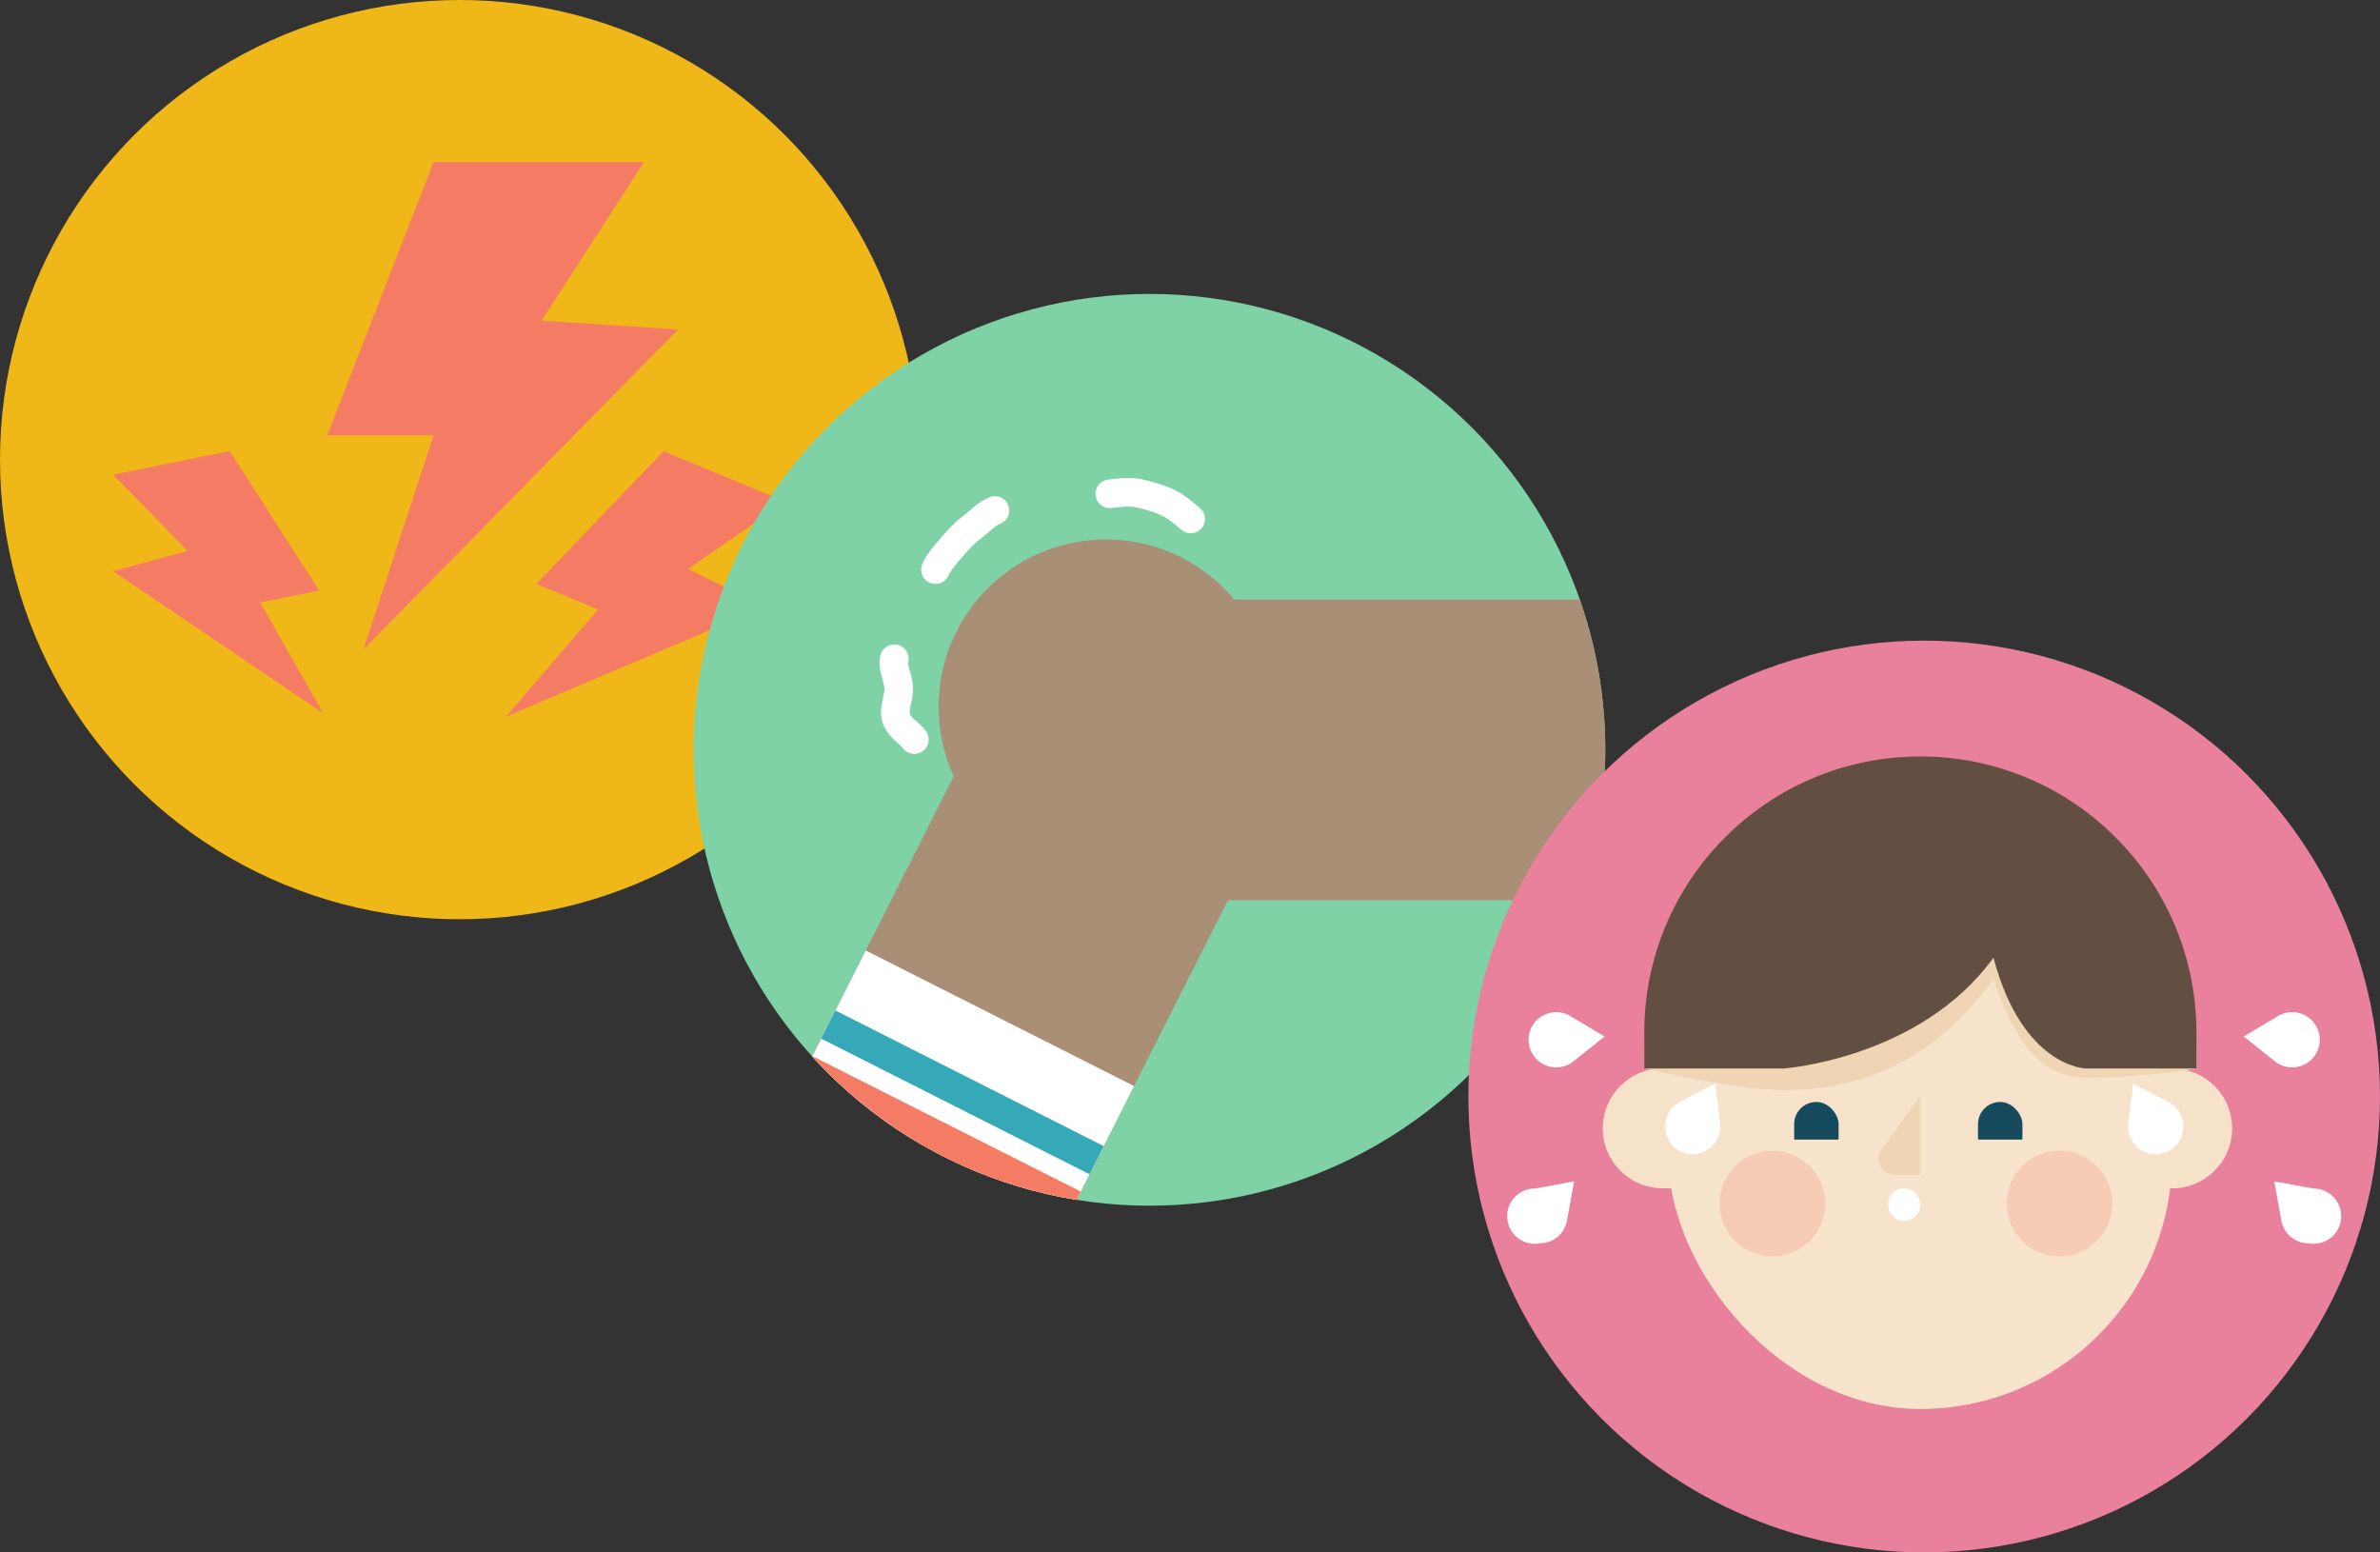 <svg id="Layer_1" xmlns="http://www.w3.org/2000/svg" viewBox="0 0 460 300"><rect x="0" y="0" width="460" height="300" fill="#333333" stroke="none"/><defs><style>.cls-1{stroke-width:27.78px}.cls-1,.cls-2,.cls-3,.cls-4,.cls-5,.cls-6,.cls-7,.cls-8{fill:none}.cls-1,.cls-3,.cls-7{stroke:#fff}.cls-1,.cls-7{stroke-linecap:round}.cls-1,.cls-7,.cls-8{stroke-miterlimit:10}.cls-9{clip-path:url(#clippath)}.cls-10{fill:#f6e2c9}.cls-11{fill:#f7e3cb}.cls-12{fill:#f57c64}.cls-13{fill:#f7ccb7}.cls-14{fill:#e9819c}.cls-15{fill:#fff}.cls-16{fill:#f0d5b4}.cls-17{fill:#f0b719}.cls-18{fill:#7fd1a6}.cls-19{fill:#aa8f77}.cls-20{fill:#164b5e}.cls-21{fill:#634e42}.cls-3,.cls-4,.cls-5,.cls-6{stroke-linejoin:round;stroke-width:58.11px}.cls-4{stroke:#36a9b8}.cls-5{stroke:#aa8f77}.cls-6,.cls-8{stroke:#f57c64}.cls-7{stroke-width:5.53px}.cls-8{stroke-width:11.9px}</style><clipPath id="clippath"><circle class="cls-2" cx="222.17" cy="144.9" r="88.1"/></clipPath></defs><circle class="cls-17" cx="88.82" cy="88.82" r="88.82"/><path class="cls-12" d="M83.8 31.31L63.23 84.14 83.8 84.14 70.24 125.52 131.05 63.67 104.68 61.96 124.48 31.31 83.8 31.31z"/><path class="cls-12" d="M128.24 87.2L103.67 112.85 115.58 117.78 97.81 138.48 147.83 117.26 132.98 109.95 151.79 96.95 128.24 87.2z"/><path class="cls-12" d="M44.4 87.17L61.7 114.13 50.31 116.43 62.44 137.83 21.85 110.37 36.26 106.48 21.87 91.72 44.4 87.17z"/><g><circle class="cls-18" cx="222.17" cy="144.9" r="88.1"/><g class="cls-9"><path class="cls-5" d="M315.32 144.9L219.46 144.9 173.59 235.72"/><circle class="cls-19" cx="213.74" cy="136.58" r="32.33"/><path class="cls-3" d="M193.26 196.78L173.59 235.72"/><path class="cls-4" d="M187.4 208.38L184.65 213.82"/><path class="cls-6" d="M182.95 217.18L180.2 222.63"/></g><path class="cls-7" d="M176.73 142.92c-.75-1.17-3.04-2.28-3.58-4.37-.43-1.66.63-3.74.56-5.63s-1.3-3.87-.86-5.61m7.95-17.23c.55-1.28 1.73-2.72 3.16-4.34 1.14-1.28 2.32-2.69 3.85-3.8s2.81-2.68 4.5-3.29m22.2-3.22c1.38-.15 3.51-.54 5.62-.1 1.68.36 3.66.92 5.38 1.69s3.25 2.09 4.62 3.26"/></g><g><circle class="cls-14" cx="371.9" cy="211.9" r="88.1"/><circle class="cls-15" cx="371.9" cy="244.17" r="24.39"/><path class="cls-1" d="M371.9 244.17L371.9 172.35"/><path class="cls-8" d="M371.9 244.17L371.9 183.43"/><circle class="cls-12" cx="371.9" cy="244.17" r="13.38"/><g><path class="cls-10" d="M321.35 206.48h11.58v23.15h-11.58c-6.39 0-11.58-5.19-11.58-11.58s5.19-11.58 11.58-11.58z"/><path class="cls-10" d="M419.84 206.48h11.58v23.15h-11.58c-6.39 0-11.58-5.19-11.58-11.58s5.19-11.58 11.58-11.58z" transform="rotate(180 419.84 218.055)"/><rect class="cls-11" x="322.47" y="161.01" width="97.36" height="111.27" rx="48.68" ry="48.68"/><rect class="cls-20" x="346.77" y="212.95" width="8.59" height="11.1" rx="4.29" ry="4.29"/><rect class="cls-20" x="382.3" y="212.95" width="8.59" height="11.1" rx="4.29" ry="4.29"/><path class="cls-16" d="M371.16 211.67l-7.5 10.5c-1.46 2.04 0 4.88 2.51 4.88h4.99v-15.38z"/><circle class="cls-13" cx="342.57" cy="232.58" r="10.21"/><circle class="cls-13" cx="398.05" cy="232.58" r="10.21"/><path class="cls-16" d="M317.8 206.48v-2.78c0-29.47 23.89-53.36 53.36-53.36s53.36 23.89 53.36 53.36v2.78s-9.2 1.78-21.29 1.78c-5.08 0-12.34-1.99-17.94-19.04-14.12 19.53-31.02 21.42-40.51 21.42s-26.97-4.17-26.97-4.17z"/><path class="cls-21" d="M317.8 206.48v-6.94c0-29.47 23.89-53.36 53.36-53.36s53.36 23.89 53.36 53.36v6.94h-21.38s-12.25-.21-17.85-21.42c-14.12 19.53-40.51 21.42-40.51 21.42h-26.97z"/><circle class="cls-15" cx="368.03" cy="232.79" r="3.12"/><path class="cls-15" d="M297.27 204.95a5.336 5.336 0 0 1-.51-7.53 5.349 5.349 0 0 1 6.76-1.07l6.61 3.95-6.02 4.8a5.346 5.346 0 0 1-6.84-.15zm.35 35.32a5.34 5.34 0 1 1-.96-10.59l7.58-1.38-1.38 7.58a5.33 5.33 0 0 1-5.25 4.38zm31.11-17.47c-2.82.87-5.8-.7-6.68-3.52-.76-2.46.35-5.12 2.63-6.31l6.83-3.56.93 7.65a5.34 5.34 0 0 1-3.72 5.74zm117.8-17.85a5.336 5.336 0 0 0 .51-7.53 5.349 5.349 0 0 0-6.76-1.07l-6.61 3.95 6.02 4.8a5.346 5.346 0 0 0 6.84-.15zm-.35 35.32a5.34 5.34 0 1 0 .96-10.59l-7.58-1.38 1.38 7.58a5.33 5.33 0 0 0 5.25 4.38zm-31.11-17.47c2.82.87 5.8-.7 6.68-3.52.76-2.46-.35-5.12-2.63-6.31l-6.83-3.56-.93 7.65a5.34 5.34 0 0 0 3.72 5.74z"/></g><path class="cls-11" d="M345.91 220.22h10.3c0 2.52-2.05 4.57-4.57 4.57h-1.17c-2.52 0-4.57-2.05-4.57-4.57zm35.94 0h10.3c0 2.52-2.05 4.57-4.57 4.57h-1.17c-2.52 0-4.57-2.05-4.57-4.57z"/></g></svg>